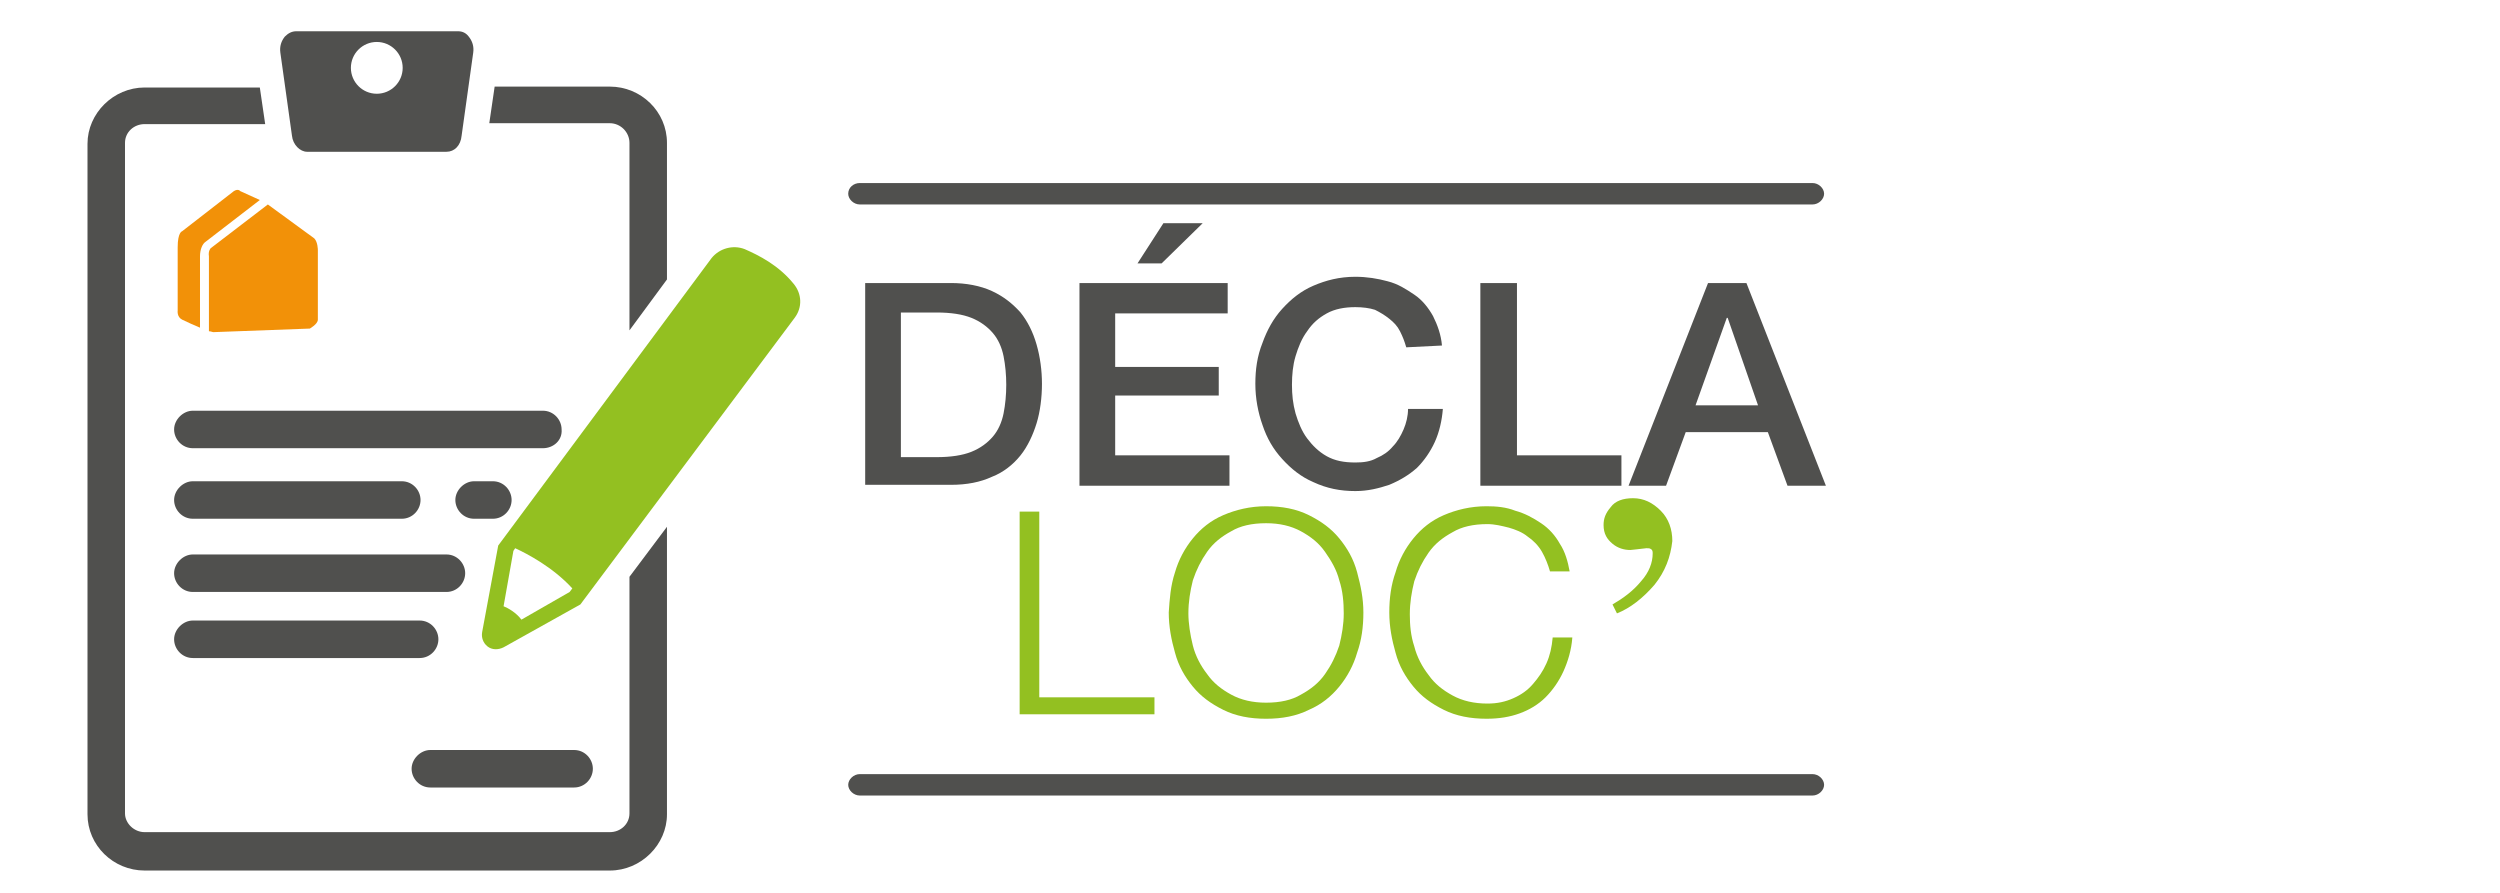 <?xml version="1.0" encoding="utf-8"?>
<!-- Generator: Adobe Illustrator 23.0.6, SVG Export Plug-In . SVG Version: 6.00 Build 0)  -->
<svg version="1.1" id="Calque_1" xmlns="http://www.w3.org/2000/svg" xmlns:xlink="http://www.w3.org/1999/xlink" x="0px" y="0px"
	 width="280px" height="100px" viewBox="0 0 280 100" style="enable-background:new 0 0 280 100;" xml:space="preserve">
<g>
	<path style="fill:#50504E;" d="M70.5,16v21l4.2-5.7V16c0-3.5-2.9-6.3-6.4-6.3H55.4l-0.6,4.1h13.5C69.5,13.8,70.5,14.8,70.5,16z"/>
	<g>
		<path style="fill:#50504E;" d="M60.8,50.2H21.6c-1.2,0-2.1-1-2.1-2.1c0-1.1,1-2.1,2.1-2.1h39.2c1.2,0,2.1,1,2.1,2.1
			C63,49.3,62,50.2,60.8,50.2z"/>
	</g>
	<g>
		<path style="fill:#50504E;" d="M45,58.1H21.6c-1.2,0-2.1-1-2.1-2.1c0-1.1,1-2.1,2.1-2.1H45c1.2,0,2.1,1,2.1,2.1
			C47.1,57.1,46.2,58.1,45,58.1z"/>
	</g>
	<g>
		<path style="fill:#50504E;" d="M55.2,58.1h-2.1c-1.2,0-2.1-1-2.1-2.1c0-1.1,1-2.1,2.1-2.1h2.1c1.2,0,2.1,1,2.1,2.1
			C57.3,57.1,56.4,58.1,55.2,58.1z"/>
	</g>
	<g>
		<path style="fill:#50504E;" d="M50,66.3H21.6c-1.2,0-2.1-1-2.1-2.1c0-1.1,1-2.1,2.1-2.1H50c1.2,0,2.1,1,2.1,2.1
			C52.1,65.3,51.2,66.3,50,66.3z"/>
	</g>
	<g>
		<path style="fill:#50504E;" d="M47,73.7H21.6c-1.2,0-2.1-1-2.1-2.1s1-2.1,2.1-2.1H47c1.2,0,2.1,1,2.1,2.1S48.2,73.7,47,73.7z"/>
	</g>
	<g>
		<path style="fill:#50504E;" d="M64.3,88.2H48.2c-1.2,0-2.1-1-2.1-2.1s1-2.1,2.1-2.1h16.1c1.2,0,2.1,1,2.1,2.1S65.5,88.2,64.3,88.2
			z"/>
	</g>
	<g>
		<g>
			<g>
				<path style="fill:#F29108;" d="M35.2,26.7L30,22.9h0l-6.4,4.9l0,0c0,0-0.3,0.3-0.2,0.9v8.4c0.2,0,0.4,0.1,0.5,0.1l10.8-0.4
					c0,0,0.9-0.5,0.9-1c0-0.6,0-7.8,0-7.8S35.6,27.1,35.2,26.7z"/>
			</g>
			<g>
				<path style="fill:#F29108;" d="M22.4,28.7c0-0.8,0.3-1.4,0.6-1.6l6.1-4.7l-2.2-1c0,0-0.2-0.3-0.7,0c-0.4,0.3-5.8,4.5-5.8,4.5
					s-0.5,0.1-0.5,1.8v7.1c0,0-0.1,0.7,0.5,1c0.4,0.2,1.5,0.7,2,0.9L22.4,28.7z"/>
			</g>
		</g>
	</g>
	<path style="fill:#50504E;" d="M51.3,3.5H33.2c-0.5,0-0.9,0.2-1.3,0.6c-0.4,0.5-0.6,1.1-0.5,1.8l1.3,9.3c0.1,1,0.9,1.8,1.7,1.8H50
		c0.9,0,1.6-0.7,1.7-1.8L53,5.9c0.1-0.7-0.1-1.3-0.5-1.8C52.2,3.7,51.8,3.5,51.3,3.5z M42.2,10.5c-1.6,0-2.9-1.3-2.9-2.9
		s1.3-2.9,2.9-2.9c1.6,0,2.9,1.3,2.9,2.9S43.8,10.5,42.2,10.5z"/>
	<path style="fill:#50504E;" d="M70.5,64.6v26.5c0,1.2-1,2.1-2.2,2.1H16.2c-1.2,0-2.2-1-2.2-2.1V16c0-1.2,1-2.1,2.2-2.1h13.5
		l-0.6-4.1H16.2c-3.5,0-6.4,2.9-6.4,6.3v75.1c0,3.5,2.9,6.3,6.4,6.3h52.1c3.5,0,6.4-2.9,6.4-6.3V59L70.5,64.6z"/>
	<g>
		<path style="fill:#93C021;" d="M88.9,31.8c-1.7-2.1-3.9-3.2-5.5-3.9c-1.3-0.5-2.8-0.1-3.7,1L55.8,61.1L54,70.8
			c-0.1,0.6,0.1,1.2,0.6,1.6l0,0c0.5,0.4,1.2,0.4,1.8,0.1l8.6-4.8l24-32.1C89.9,34.4,89.8,32.9,88.9,31.8z M58.4,69.4
			c-0.6-0.8-1.5-1.3-2-1.5l1.1-6.2l0.2-0.3c1.3,0.6,4.2,2.1,6.4,4.5l-0.3,0.4L58.4,69.4z"/>
	</g>
	<path style="fill:#50504E;" d="M96.9,31.7h9.6c1.7,0,3.3,0.3,4.6,0.9c1.3,0.6,2.3,1.4,3.2,2.4c0.8,1,1.4,2.2,1.8,3.6
		c0.4,1.4,0.6,2.9,0.6,4.4s-0.2,3.1-0.6,4.4s-1,2.6-1.8,3.6c-0.8,1-1.9,1.9-3.2,2.4c-1.3,0.6-2.8,0.9-4.6,0.9h-9.6V31.7z
		 M100.9,51.2h4c1.6,0,2.9-0.2,3.9-0.6c1-0.4,1.8-1,2.4-1.7c0.6-0.7,1-1.6,1.2-2.6c0.2-1,0.3-2.1,0.3-3.2c0-1.1-0.1-2.2-0.3-3.2
		c-0.2-1-0.6-1.9-1.2-2.6c-0.6-0.7-1.4-1.3-2.4-1.7c-1-0.4-2.3-0.6-3.9-0.6h-4V51.2z"/>
	<path style="fill:#50504E;" d="M120.9,31.7h16.6v3.4h-12.6v6h11.6v3.2h-11.6V51h12.8v3.4h-16.8V31.7z M130.3,25h4.4l-4.6,4.5h-2.7
		L130.3,25z"/>
	<path style="fill:#50504E;" d="M157.5,38.9c-0.2-0.7-0.4-1.2-0.7-1.8c-0.3-0.6-0.7-1-1.2-1.4c-0.5-0.4-1-0.7-1.6-1
		c-0.6-0.2-1.4-0.3-2.2-0.3c-1.2,0-2.3,0.2-3.2,0.7c-0.9,0.5-1.6,1.1-2.2,2c-0.6,0.8-1,1.8-1.3,2.8c-0.3,1-0.4,2.1-0.4,3.2
		c0,1.1,0.1,2.1,0.4,3.2c0.3,1,0.7,2,1.3,2.8c0.6,0.8,1.3,1.5,2.2,2c0.9,0.5,1.9,0.7,3.2,0.7c0.9,0,1.7-0.1,2.4-0.5
		c0.7-0.3,1.3-0.7,1.8-1.3c0.5-0.5,0.9-1.2,1.2-1.9c0.3-0.7,0.5-1.5,0.5-2.3h3.9c-0.1,1.3-0.4,2.6-0.9,3.7s-1.2,2.1-2,2.9
		c-0.9,0.8-1.9,1.4-3.1,1.9c-1.2,0.4-2.4,0.7-3.8,0.7c-1.7,0-3.2-0.3-4.7-1c-1.4-0.6-2.5-1.5-3.5-2.6c-1-1.1-1.7-2.3-2.2-3.8
		c-0.5-1.4-0.8-3-0.8-4.6c0-1.6,0.2-3.1,0.8-4.6c0.5-1.4,1.2-2.7,2.2-3.8c1-1.1,2.1-2,3.5-2.6c1.4-0.6,2.9-1,4.7-1
		c1.3,0,2.5,0.2,3.6,0.5c1.2,0.3,2.1,0.9,3,1.5s1.6,1.5,2.1,2.4c0.5,1,0.9,2.1,1,3.3L157.5,38.9L157.5,38.9z"/>
	<path style="fill:#50504E;" d="M165.9,31.7h4V51h11.7v3.4h-15.8V31.7z"/>
	<path style="fill:#50504E;" d="M191.3,31.7h4.3l8.9,22.7h-4.3l-2.2-6h-9.2l-2.2,6h-4.2L191.3,31.7z M189.9,45.4h7l-3.4-9.8h-0.1
		L189.9,45.4z"/>
	<path style="fill:#93C021;" d="M116.4,57.3v20.8h12.9V80h-15.1V57.3H116.4z"/>
	<path style="fill:#93C021;" d="M131.6,64.1c0.4-1.4,1.1-2.7,2-3.8c0.9-1.1,2-2,3.4-2.6s3-1,4.8-1c1.8,0,3.4,0.3,4.8,1
		c1.4,0.7,2.5,1.5,3.4,2.6c0.9,1.1,1.6,2.3,2,3.8s0.7,2.9,0.7,4.5s-0.2,3.1-0.7,4.5c-0.4,1.4-1.1,2.7-2,3.8c-0.9,1.1-2,2-3.4,2.6
		c-1.4,0.7-3,1-4.8,1s-3.4-0.3-4.8-1c-1.4-0.7-2.5-1.5-3.4-2.6c-0.9-1.1-1.6-2.3-2-3.8c-0.4-1.4-0.7-2.9-0.7-4.5
		C131,67.1,131.1,65.6,131.6,64.1z M133.6,72.3c0.3,1.2,0.9,2.3,1.6,3.2c0.7,1,1.6,1.7,2.7,2.3c1.1,0.6,2.4,0.9,3.9,0.9
		c1.6,0,2.9-0.3,3.9-0.9c1.1-0.6,2-1.3,2.7-2.3c0.7-1,1.2-2,1.6-3.2c0.3-1.2,0.5-2.4,0.5-3.6c0-1.2-0.1-2.5-0.5-3.7
		c-0.3-1.2-0.9-2.2-1.6-3.2c-0.7-1-1.6-1.7-2.7-2.3c-1.1-0.6-2.4-0.9-3.9-0.9c-1.6,0-2.9,0.3-3.9,0.9c-1.1,0.6-2,1.3-2.7,2.3
		c-0.7,1-1.2,2-1.6,3.2c-0.3,1.2-0.5,2.4-0.5,3.7C133.1,69.8,133.3,71.1,133.6,72.3z"/>
	<path style="fill:#93C021;" d="M172.7,61.8c-0.4-0.7-1-1.3-1.6-1.7c-0.6-0.5-1.4-0.8-2.1-1c-0.8-0.2-1.6-0.4-2.4-0.4
		c-1.6,0-2.9,0.3-3.9,0.9c-1.1,0.6-2,1.3-2.7,2.3c-0.7,1-1.2,2-1.6,3.2c-0.3,1.2-0.5,2.4-0.5,3.7c0,1.2,0.1,2.4,0.5,3.6
		c0.3,1.2,0.9,2.3,1.6,3.2c0.7,1,1.6,1.7,2.7,2.3c1.1,0.6,2.4,0.9,3.9,0.9c1.1,0,2-0.2,2.9-0.6c0.9-0.4,1.6-0.9,2.2-1.6
		s1.1-1.4,1.5-2.3c0.4-0.9,0.6-1.8,0.7-2.9h2.2c-0.1,1.4-0.5,2.7-1,3.8c-0.5,1.1-1.2,2.1-2,2.9c-0.8,0.8-1.8,1.4-2.9,1.8
		c-1.1,0.4-2.3,0.6-3.7,0.6c-1.8,0-3.4-0.3-4.8-1c-1.4-0.7-2.5-1.5-3.4-2.6c-0.9-1.1-1.6-2.3-2-3.8c-0.4-1.4-0.7-2.9-0.7-4.5
		s0.2-3.1,0.7-4.5c0.4-1.4,1.1-2.7,2-3.8c0.9-1.1,2-2,3.4-2.6s3-1,4.8-1c1.1,0,2.2,0.1,3.2,0.5c1.1,0.3,2,0.8,2.9,1.4
		c0.9,0.6,1.6,1.4,2.1,2.3c0.6,0.9,0.9,2,1.1,3.1h-2.2C173.4,63.3,173.1,62.5,172.7,61.8z"/>
	<path style="fill:#50504E;" d="M203,22.9H96.3c-0.7,0-1.3-0.6-1.3-1.2c0-0.7,0.6-1.2,1.3-1.2H203c0.7,0,1.3,0.6,1.3,1.2
		C204.3,22.3,203.7,22.9,203,22.9z"/>
	<g>
		<path style="fill:#50504E;" d="M203,89.1H96.3c-0.7,0-1.3-0.6-1.3-1.2s0.6-1.2,1.3-1.2H203c0.7,0,1.3,0.6,1.3,1.2
			S203.7,89.1,203,89.1z"/>
	</g>
	<g>
		<path style="fill:#93C021;" d="M185.3,65.5c-1.3,1.5-2.7,2.6-4.2,3.2l-0.5-1c1.2-0.7,2.3-1.5,3.2-2.6c0.9-1,1.3-2.1,1.3-3.1
			c0-0.2,0-0.4-0.2-0.5c-0.1-0.1-0.3-0.1-0.5-0.1c-1,0.1-1.6,0.2-1.8,0.2c-0.7,0-1.4-0.2-2-0.7c-0.6-0.5-1-1.1-1-2.1
			c0-0.7,0.2-1.3,0.8-2c0.5-0.7,1.4-1,2.5-1c1.2,0,2.2,0.5,3.1,1.4s1.3,2.1,1.3,3.4C187.1,62.4,186.5,64,185.3,65.5z"/>
	</g>
</g>
</svg>
